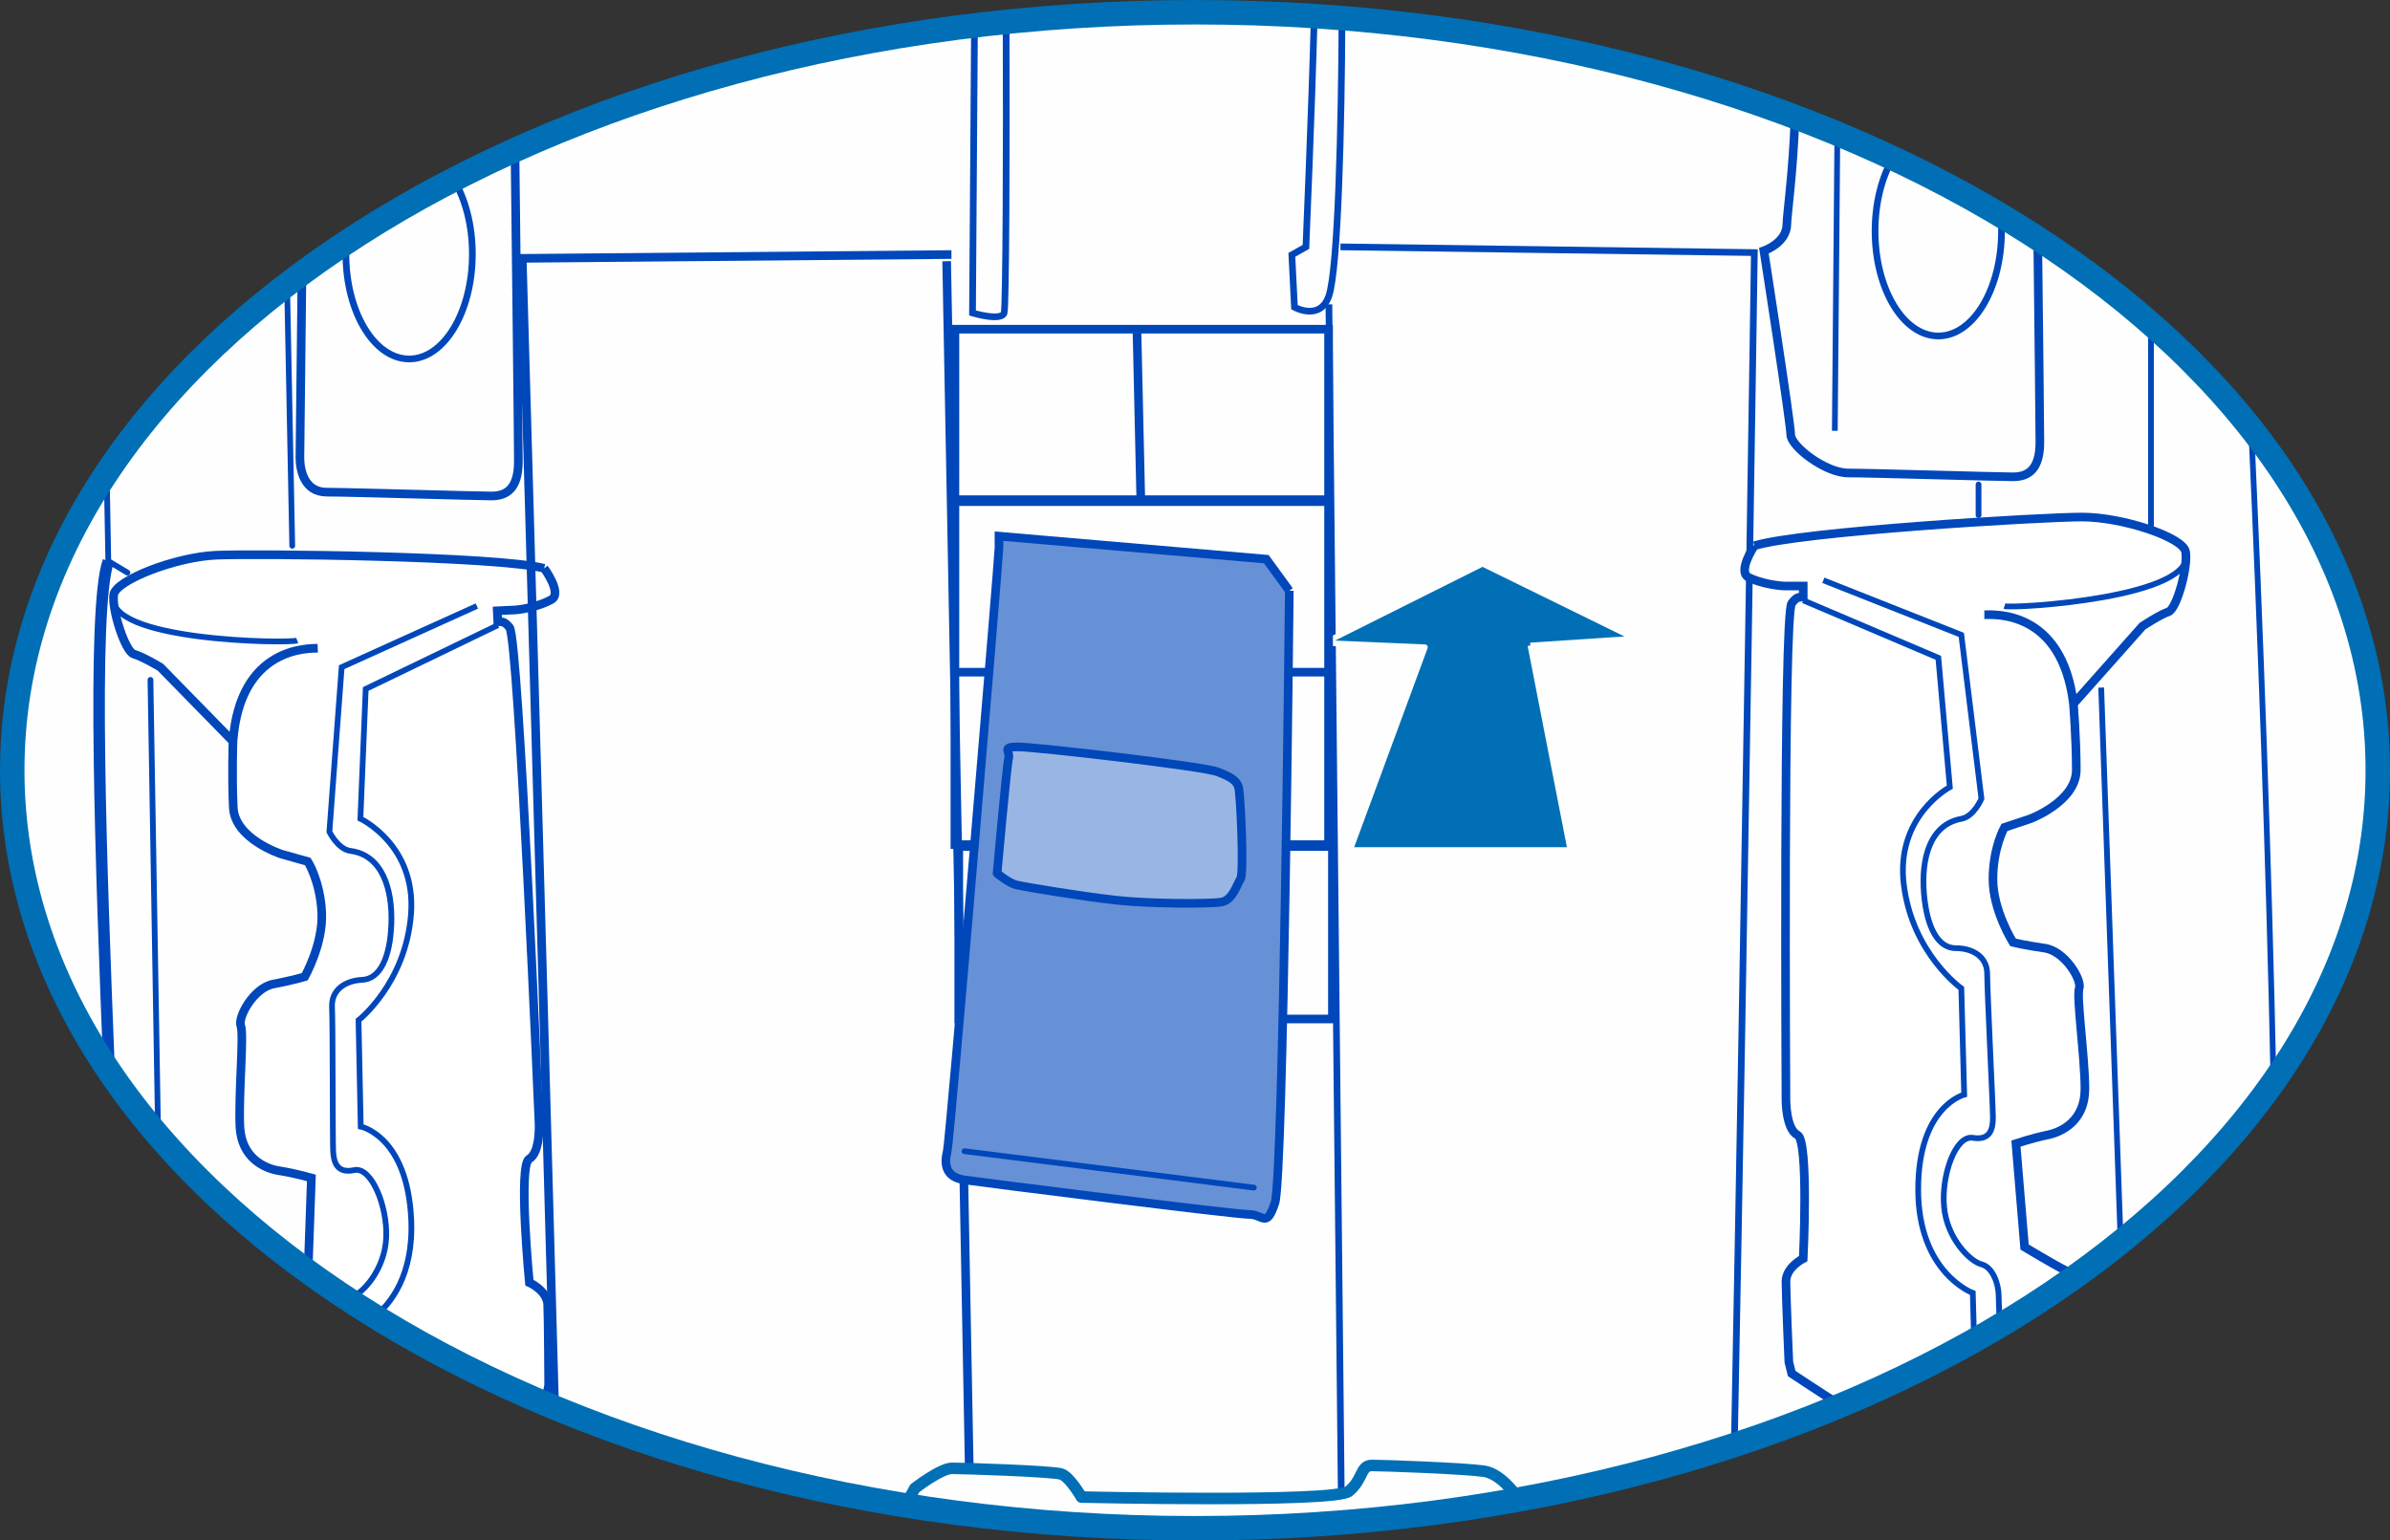 <?xml version="1.0" encoding="UTF-8"?>
<!DOCTYPE svg PUBLIC "-//W3C//DTD SVG 1.1//EN" "http://www.w3.org/Graphics/SVG/1.1/DTD/svg11.dtd">
<!-- Creator: CorelDRAW 2017 -->
<svg xmlns="http://www.w3.org/2000/svg" xml:space="preserve" width="32.749mm" height="21.11mm" version="1.1" style="shape-rendering:geometricPrecision; text-rendering:geometricPrecision; image-rendering:optimizeQuality; fill-rule:evenodd; clip-rule:evenodd"
viewBox="0 0 1220.69 786.85"
 xmlns:xlink="http://www.w3.org/1999/xlink">
 <rect x="0" y="0" width="1220.69" height="786.85" fill="#333333" stroke="none"/>
 <defs>
  <style type="text/css">
   <![CDATA[
    .str2 {stroke:#0047BA;stroke-width:2.93;stroke-miterlimit:4}
    .str8 {stroke:#006FB5;stroke-width:12.49;stroke-miterlimit:4}
    .str4 {stroke:#0047BA;stroke-width:5.88;stroke-miterlimit:4}
    .str0 {stroke:#0047BA;stroke-width:3.42;stroke-miterlimit:4}
    .str1 {stroke:#0047BA;stroke-width:4.41;stroke-miterlimit:4}
    .str5 {stroke:#FEFEFE;stroke-width:2.84;stroke-linejoin:round;stroke-miterlimit:4}
    .str3 {stroke:#0047BA;stroke-width:2.93;stroke-linecap:round;stroke-miterlimit:4}
    .str6 {stroke:#0047BA;stroke-width:4.41;stroke-linecap:round;stroke-miterlimit:4}
    .str7 {stroke:#006FB5;stroke-width:5.88;stroke-linecap:round;stroke-linejoin:round;stroke-miterlimit:4}
    .fil1 {fill:none;fill-rule:nonzero}
    .fil0 {fill:#FEFEFE;fill-rule:nonzero}
    .fil2 {fill:white;fill-rule:nonzero}
    .fil6 {fill:#99B5E3;fill-rule:nonzero}
    .fil5 {fill:#6691D6;fill-rule:nonzero}
    .fil4 {fill:#FEFEFE;fill-rule:nonzero}
    .fil3 {fill:#006FB5;fill-rule:nonzero}
   ]]>
  </style>
 </defs>
 <g id="Layer_x0020_1">
  <path class="fil0" d="M610.35 780.61c333.63,0 604.1,-173.35 604.1,-387.19 0,-213.82 -270.47,-387.17 -604.1,-387.17 -333.63,0 -604.1,173.35 -604.1,387.17 0,213.84 270.47,387.19 604.1,387.19z"/>
  <path class="fil1 str0" d="M684.63 126.09l211.4 2.93c0,0 -4.76,326.51 -10.22,609.07m-200.61 39.55l-6.46 -622.19"/>
  <path class="fil1 str1" d="M154.23 139.56c-0.51,44.13 -1.05,91.13 -1.05,94.2 0,5.88 1.96,17.62 13.7,17.62 11.76,0 76.33,1.96 84.17,1.96 7.83,0 13.7,-3.92 13.7,-17.62 0,-10.81 -1.22,-115.41 -1.73,-159.09m777.74 45.17c0.53,45.6 1.1,96.74 1.1,104.13 0,13.72 -5.88,17.62 -13.7,17.62 -7.83,0 -72.43,-1.96 -84.17,-1.96 -11.74,0 -29.38,-13.69 -29.38,-19.57 0,-5.87 -13.7,-93.95 -13.7,-93.95 0,0 11.74,-3.93 11.74,-13.71 0,-4.2 3.24,-26.79 4.16,-54.61"/>
  <line class="fil1 str2" x1="938.43" y1="68.29" x2="937.13" y2= "220.04" />
  <path class="fil2" d="M896.03 278.77c0,0 -8.81,13.22 -2.93,16.15 5.86,2.93 14.67,4.41 19.08,4.41l8.81 0 0 7.34c0,0 -1.47,-4.41 -5.88,1.47 -4.4,5.86 -2.93,253.98 -2.93,253.98 0,0 0,14.67 5.88,17.6 5.86,2.95 2.93,63.13 2.93,63.13 0,0 -8.81,4.41 -8.81,11.75 0,7.34 1.47,41.1 1.47,41.1l1.46 5.88c0,0 17.62,11.75 24.96,16.15l0.14 0.09c43.93,-18.39 83.89,-40.33 118.9,-65.21 -1.51,-1.77 -3.06,-3.14 -4.51,-3.87 -5.88,-2.94 -20.55,-11.76 -20.55,-11.76l-4.41 -52.85c0,0 8.81,-2.93 16.15,-4.41 7.34,-1.46 19.08,-7.34 19.08,-23.48 0,-16.15 -4.41,-46.98 -2.93,-51.39 1.47,-4.41 -7.34,-19.08 -17.62,-20.55 -10.27,-1.46 -16.15,-2.93 -16.15,-2.93 0,0 -10.27,-16.15 -10.27,-32.3 0,-16.15 5.86,-26.43 5.86,-26.43l13.21 -4.41c0,0 23.49,-8.81 23.49,-24.96 0,-16.15 -1.46,-33.76 -1.46,-33.76l35.23 -39.64c0,0 8.81,-5.88 13.22,-7.34 4.4,-1.47 10.27,-23.48 8.81,-30.83 -1.47,-7.34 -32.29,-17.61 -52.85,-17.61 -20.55,0 -143.88,7.34 -167.36,14.67z"/>
  <path class="fil1 str1" d="M896.03 278.77c0,0 -8.81,13.22 -2.93,16.15 5.86,2.93 14.67,4.41 19.08,4.41l8.81 0 0 7.34c0,0 -1.47,-4.41 -5.88,1.47 -4.4,5.86 -2.93,253.98 -2.93,253.98 0,0 0,14.67 5.88,17.6 5.86,2.95 2.93,63.13 2.93,63.13 0,0 -8.81,4.41 -8.81,11.75 0,7.34 1.47,41.1 1.47,41.1l1.46 5.88c0,0 17.62,11.75 24.96,16.15l0.14 0.09m118.9 -65.21c-1.51,-1.77 -3.06,-3.14 -4.51,-3.87 -5.88,-2.94 -20.55,-11.76 -20.55,-11.76l-4.41 -52.85c0,0 8.81,-2.93 16.15,-4.41 7.34,-1.46 19.08,-7.34 19.08,-23.48 0,-16.15 -4.41,-46.98 -2.93,-51.39 1.47,-4.41 -7.34,-19.08 -17.62,-20.55 -10.27,-1.46 -16.15,-2.93 -16.15,-2.93 0,0 -10.27,-16.15 -10.27,-32.3 0,-16.15 5.86,-26.43 5.86,-26.43l13.21 -4.41c0,0 23.49,-8.81 23.49,-24.96 0,-16.15 -1.46,-33.76 -1.46,-33.76l35.23 -39.64c0,0 8.81,-5.88 13.22,-7.34 4.4,-1.47 10.27,-23.48 8.81,-30.83 -1.47,-7.34 -32.29,-17.61 -52.85,-17.61 -20.55,0 -143.88,7.34 -167.36,14.67m117.45 35.23c4.41,0 39.63,-2.93 45.51,45.52"/>
  <path class="fil1 str2" d="M931.27 296.39l70.47 27.89 10.28 83.68c0,0 -3.82,9.1 -10.28,10.28 -16.15,2.93 -20.55,20.55 -19.08,38.16 1.46,17.62 7.34,27.9 16.15,27.9 8.81,0 16.15,4.41 16.15,13.2 0,8.81 2.93,67.54 2.93,73.41 0,5.86 -1.47,11.74 -10.27,10.27 -8.81,-1.46 -16.16,19.09 -14.69,35.24 1.47,16.15 13.21,27.89 19.09,29.36 5.87,1.46 8.8,10.27 8.8,16.15 0,1.63 0.23,7.48 0.56,15.19m2.39 -367.53c4.4,1.46 99.83,-4.41 92.48,-27.89m-195.26 24.94l69.01 29.36 5.87 66.06c0,0 -27.89,14.69 -23.49,49.91 4.41,35.24 29.36,52.86 29.36,52.86l1.47 54.31c0,0 -23.5,5.88 -23.5,48.46 0,42.56 27.9,52.85 27.9,52.85l0.65 24.25"/>
  <path class="fil2" d="M277.92 290.27c0,0 9.43,12.78 3.71,15.99 -5.73,3.21 -14.45,5.1 -18.86,5.31 -4.39,0.2 -8.8,0.41 -8.8,0.41l0.35 7.35c0,0 1.25,-4.48 5.93,1.17 4.68,5.65 15.06,253.55 15.06,253.55 0,0 0.69,14.67 -5.02,17.88 -5.72,3.21 0.08,63.2 0.08,63.2 0,0 9.01,3.97 9.36,11.31 0.34,7.34 0.5,41.13 0.5,41.13l-1.2 5.93 -3.2 2.35c-43.88,-18.74 -83.7,-41.05 -118.48,-66.3l1.69 -47.9c0,0 -8.93,-2.51 -16.34,-3.63 -7.39,-1.1 -19.4,-6.42 -20.17,-22.54 -0.78,-16.13 2.14,-47.14 0.47,-51.46 -1.68,-4.33 6.42,-19.42 16.62,-21.38 10.19,-1.96 15.99,-3.71 15.99,-3.71 0,0 9.49,-16.61 8.72,-32.75 -0.76,-16.13 -7.11,-26.11 -7.11,-26.11l-13.41 -3.77c0,0 -23.89,-7.67 -24.65,-23.8 -0.78,-16.13 -0.15,-33.79 -0.15,-33.79l-37.1 -37.92c0,0 -9.07,-5.43 -13.55,-6.69 -4.47,-1.26 -11.39,-22.97 -10.27,-30.37 1.12,-7.4 31.43,-19.13 51.95,-20.12 20.53,-0.97 144.05,0.46 167.87,6.68z"/>
  <path class="fil1 str1" d="M277.92 290.27c0,0 9.43,12.78 3.71,15.99 -5.73,3.21 -14.45,5.1 -18.86,5.31 -4.39,0.2 -8.8,0.41 -8.8,0.41l0.35 7.35c0,0 1.25,-4.48 5.93,1.17 4.68,5.65 15.06,253.55 15.06,253.55 0,0 0.69,14.67 -5.02,17.88 -5.72,3.21 0.08,63.2 0.08,63.2 0,0 9.01,3.97 9.36,11.31 0.34,7.34 0.5,41.13 0.5,41.13l-1.2 5.93 -3.2 2.35m-118.48 -66.3l1.69 -47.9c0,0 -8.93,-2.51 -16.34,-3.63 -7.39,-1.1 -19.4,-6.42 -20.17,-22.54 -0.78,-16.13 2.14,-47.14 0.47,-51.46 -1.68,-4.33 6.42,-19.42 16.62,-21.38 10.19,-1.96 15.99,-3.71 15.99,-3.71 0,0 9.49,-16.61 8.72,-32.75 -0.76,-16.13 -7.11,-26.11 -7.11,-26.11l-13.41 -3.77c0,0 -23.89,-7.67 -24.65,-23.8 -0.78,-16.13 -0.15,-33.79 -0.15,-33.79l-37.1 -37.92c0,0 -9.07,-5.43 -13.55,-6.69 -4.47,-1.26 -11.39,-22.97 -10.27,-30.37 1.12,-7.4 31.43,-19.13 51.95,-20.12 20.53,-0.97 144.05,0.46 167.87,6.68m-115.62 40.8c-4.41,0.2 -39.74,-1.05 -43.29,47.63"/>
  <path class="fil1 str2" d="M243.56 309.54l-69.05 31.23 -6.28 84.08c0,0 4.26,8.9 10.76,9.77 16.28,2.15 21.53,19.54 20.89,37.21 -0.62,17.68 -5.99,28.22 -14.81,28.64 -8.78,0.41 -15.91,5.17 -15.49,13.96 0.42,8.8 0.29,67.59 0.57,73.47 0.28,5.86 2.02,11.65 10.76,9.77 8.73,-1.89 17.04,18.29 16.34,34.49 -0.7,16.2 -11.88,28.5 -17.66,30.24 -0.76,0.23 -1.47,0.59 -2.12,1.04m-25.66 -336.29c-4.33,1.67 -99.91,0.35 -93.72,-23.45m196.24 15.61l-67.54 32.61 -2.71 66.27c0,0 28.57,13.33 25.85,48.73 -2.72,35.41 -26.81,54.2 -26.81,54.2l1.13 54.32c0,0 23.75,4.74 25.77,47.26 1.36,28.57 -10.54,43.19 -18.5,49.7"/>
  <path class="fil1 str0" d="M497.72 12.99l-1.01 146.87c0,0 14.69,4.41 16.15,0 0.95,-2.84 1.29,-86.6 1.01,-148.68m171.56 -1.96c-0.26,54.97 -1.96,127.67 -6.68,141.84 -4.41,13.21 -17.61,5.86 -17.61,5.86l-1.33 -26.74 7.19 -4.08c0,0 2.82,-65.37 4.26,-117.91m-430 121.57c0,29.59 -14.47,53.59 -32.29,53.59 -17.83,0 -32.3,-24 -32.3,-53.59 0,-2.02 0.07,-4.01 0.2,-5.98m54.85 -32.04c5.89,9.71 9.54,23.16 9.54,38.02m781.01 -11.74c0,29.59 -14.46,53.59 -32.29,53.59 -17.83,0 -32.29,-24 -32.29,-53.59 0,-14.45 3.45,-27.57 9.06,-37.21m55.17 29.24c0.23,2.6 0.36,5.26 0.36,7.97"/>
  <path class="fil1 str1" d="M483.5 133.43c0,0 7.21,383.94 11.99,640.15m-212.22 -54.6c-6.8,-247.25 -16.55,-587.02 -16.55,-587.02l219.23 -1.95"/>
  <path class="fil1 str3" d="M54.49 241.6l0.82 45.01 9.78 5.87m81.53 -147.17c1.14,58.53 2.64,133.47 2.64,133.47m949.35 -113.32l0 105.5m-88.07 -23.5l0 15.67m-933.7 84.15l3.91 232.52"/>
  <path class="fil1 str4" d="M55.74 547.09c-4.07,-101.87 -8.95,-236.33 -0.42,-260.48"/>
  <path class="fil1 str2" d="M1073.18 351.2l9.94 283.24m66.71 -415.36c4.4,97.07 9.02,220.56 11.36,333.52"/>
  <polygon class="fil3" points="781.63,329.69 835.07,326.16 757.2,287.96 676.39,328.37 727.81,330.58 689.61,434.15 802.01,434.15 "/>
  <polyline class="fil1 str5" points="781.63,329.69 835.07,326.16 757.2,287.96 676.39,328.37 727.81,330.58 689.61,434.15 802.01,434.15 781.63,329.69 "/>
  <polyline class="fil1 str6" points="678.57,256.23 487.72,256.23 487.72,168.14 678.57,168.14 678.57,256.23 "/>
  <path class="fil4" d="M775.83 765.9c-2.68,-3.91 -9.87,-13.28 -17.98,-14.44 -10.27,-1.47 -51.37,-2.93 -57.25,-2.93 -5.86,0 -4.41,7.34 -11.74,13.22 -7.34,5.86 -136.53,2.93 -136.53,2.93 0,0 -5.88,-10.28 -10.27,-11.75 -4.41,-1.47 -49.92,-2.94 -55.8,-2.94 -5.87,0 -19.08,10.28 -19.08,10.28l-4.66 8.64c47.31,7.63 96.83,11.7 147.83,11.7l0 0c57.38,0 112.89,-5.13 165.47,-14.7z"/>
  <path class="fil1 str7" d="M775.83 765.9c-2.68,-3.91 -9.87,-13.28 -17.98,-14.44 -10.27,-1.47 -51.37,-2.93 -57.25,-2.93 -5.86,0 -4.41,7.34 -11.74,13.22 -7.34,5.86 -136.53,2.93 -136.53,2.93 0,0 -5.88,-10.28 -10.27,-11.75 -4.41,-1.47 -49.92,-2.94 -55.8,-2.94 -5.87,0 -19.08,10.28 -19.08,10.28l-4.66 8.64"/>
  <path class="fil1 str6" d="M678.57 343.33l-190.85 0 0 -88.09 190.85 0 0 88.09m0 88.09l-190.85 0 0 -88.09 190.85 0 0 88.09m1.96 89.06l-190.85 0 0 -88.09 190.85 0 0 88.09m-96.47 -178.12l3.49 179.11m-6.84 -352.34l1.95 86.13"/>
  <path class="fil5" d="M658.51 301.73c0,0 -2.93,299.49 -7.34,312.7 -4.41,13.21 -5.88,5.88 -13.22,5.88 -7.34,0 -135.05,-16.15 -145.34,-17.62 -10.27,-1.46 -10.27,-8.81 -8.81,-14.67 1.47,-5.88 26.43,-303.9 26.43,-308.3l0 -5.86 136.53 11.74 11.74 16.15z"/>
  <path class="fil1 str1" d="M658.51 301.73c0,0 -2.93,299.49 -7.34,312.7 -4.41,13.21 -5.88,5.88 -13.22,5.88 -7.34,0 -135.05,-16.15 -145.34,-17.62 -10.27,-1.46 -10.27,-8.81 -8.81,-14.67 1.47,-5.88 26.43,-303.9 26.43,-308.3l0 -5.86 136.53 11.74 11.74 16.15"/>
  <line class="fil1 str3" x1="492.62" y1="588.01" x2="640.41" y2= "606.62" />
  <path class="fil6" d="M509.26 446.1c0,0 4.89,-54.81 5.88,-58.73 0.97,-3.91 -3.92,-5.87 4.89,-5.87 8.81,0 93.95,9.78 101.79,12.72 7.82,2.93 9.78,4.89 10.75,7.83 0.99,2.93 2.93,44.04 0.99,46.97 -1.96,2.95 -3.92,10.77 -9.8,11.75 -5.87,0.98 -36.2,0.98 -53.82,-0.97 -17.62,-1.96 -46.98,-6.85 -50.9,-7.82 -3.91,-0.99 -9.78,-5.88 -9.78,-5.88z"/>
  <path class="fil1 str6" d="M509.26 446.1c0,0 4.89,-54.81 5.88,-58.73 0.97,-3.91 -3.92,-5.87 4.89,-5.87 8.81,0 93.95,9.78 101.79,12.72 7.82,2.93 9.78,4.89 10.75,7.83 0.99,2.93 2.93,44.04 0.99,46.97 -1.96,2.95 -3.92,10.77 -9.8,11.75 -5.87,0.98 -36.2,0.98 -53.82,-0.97 -17.62,-1.96 -46.98,-6.85 -50.9,-7.82 -3.91,-0.99 -9.78,-5.88 -9.78,-5.88"/>
  <path class="fil1 str8" d="M610.35 780.61c333.63,0 604.1,-173.35 604.1,-387.19 0,-213.82 -270.47,-387.17 -604.1,-387.17 -333.63,0 -604.1,173.35 -604.1,387.17 0,213.84 270.47,387.19 604.1,387.19z"/>
 </g>
</svg>
